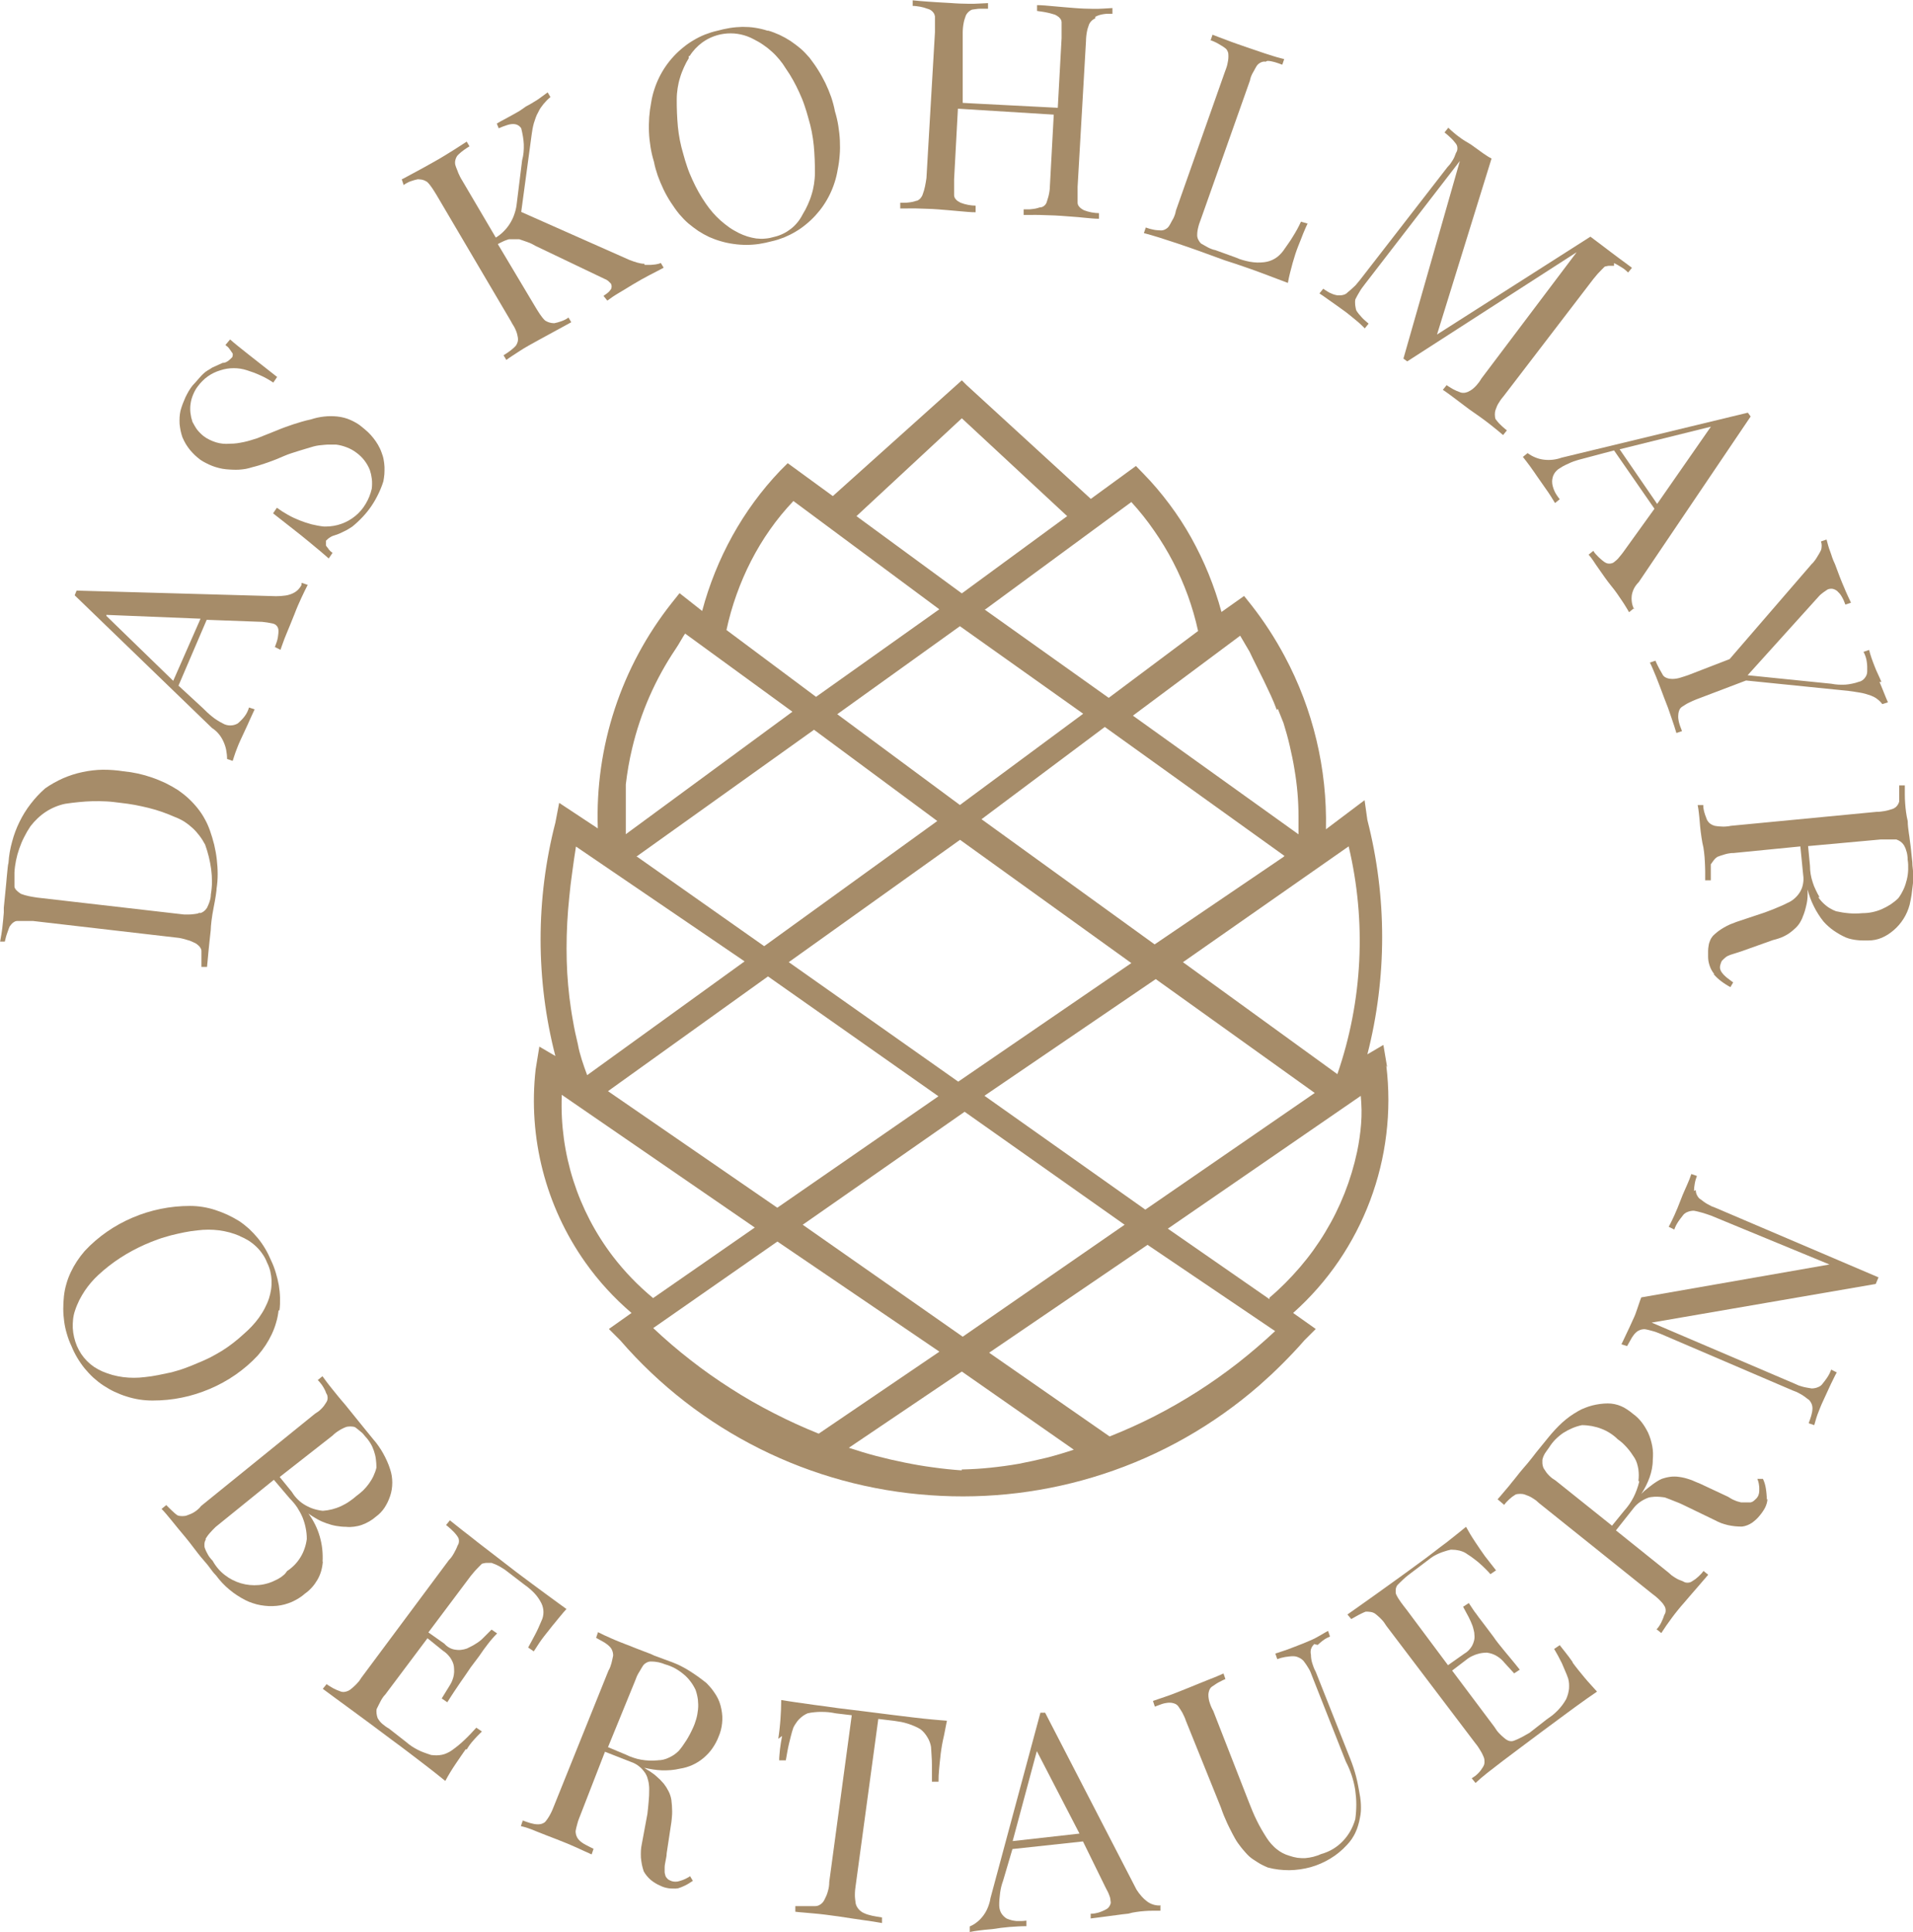 <?xml version="1.0" encoding="UTF-8"?>
<svg xmlns="http://www.w3.org/2000/svg" id="Ebene_1" data-name="Ebene 1" viewBox="0 0 170.85 172.48" width="100" height="101">
  <defs>
    <style>
      .cls-1 {
        fill: #a68c69;
      }
    </style>
  </defs>
  <g id="Ebene_1-2" data-name="Ebene 1">
    <g id="Gruppe_102" data-name="Gruppe 102">
      <path id="Pfad_143" data-name="Pfad 143" class="cls-1" d="M.34,81.7v-.67c.06-.61.11-1.15.16-1.61s.08-.86.11-1.19.06-.6.08-.8c.01-.14.04-.29.07-.43.04-.63.15-1.25.32-1.86.16-.61.38-1.2.66-1.77.28-.57.61-1.11,1-1.61.39-.51.82-.97,1.3-1.39.5-.35,1.04-.65,1.6-.9.56-.24,1.14-.43,1.73-.55.6-.13,1.2-.2,1.81-.21.62,0,1.23.04,1.84.14.87.08,1.73.27,2.56.56.41.14.81.31,1.2.49.38.19.76.4,1.12.63.33.23.65.48.94.75.29.27.56.56.8.86.24.3.46.62.64.96.19.33.34.68.47,1.04.15.42.27.84.38,1.27.1.43.18.86.23,1.3.05.44.08.87.08,1.31,0,.44-.03.88-.1,1.32,0,.06,0,.15-.02.25s-.03.23-.05.37-.05.3-.08.48-.07.37-.11.58-.08.41-.11.61-.06.38-.08.56-.04.33-.05.48-.02.27-.02.37c-.04.36-.08.7-.11,1.01s-.06.61-.09.88c-.03.27-.05.53-.07.76-.02.23-.04.44-.06.63h-.5v-1.43c0-.06-.02-.12-.04-.18-.03-.06-.07-.12-.11-.18-.05-.06-.1-.11-.16-.16-.06-.05-.12-.1-.18-.14-.13-.06-.25-.12-.38-.18s-.25-.1-.38-.13c-.13-.04-.25-.08-.38-.11-.13-.03-.25-.06-.38-.08l-13.03-1.51h-1.43c-.06,0-.12.02-.18.04-.06.03-.12.07-.18.11-.06.05-.11.1-.16.16-.05.06-.1.12-.14.18-.05.11-.09.22-.13.34s-.08.23-.12.34-.07.23-.1.34-.06.22-.08.33h-.42c.04-.21.08-.42.11-.63s.07-.43.09-.64.05-.43.07-.66.04-.45.06-.68v.25ZM17.73,81.53c.08,0,.16-.01.24-.04.07-.03.14-.07.2-.11.07-.05.13-.1.18-.16.05-.06.1-.12.14-.18.04-.08.08-.18.12-.27s.08-.19.11-.29c.03-.1.06-.2.08-.31.02-.1.03-.21.03-.31.06-.37.1-.75.1-1.13,0-.38-.02-.75-.07-1.13-.05-.37-.12-.74-.21-1.11-.09-.36-.2-.73-.33-1.09-.15-.28-.31-.54-.5-.79-.19-.25-.39-.48-.62-.69-.23-.21-.47-.4-.73-.57-.26-.16-.54-.3-.83-.41-.38-.17-.77-.32-1.16-.46-.4-.14-.8-.26-1.21-.36s-.82-.19-1.24-.27-.84-.13-1.25-.18-.84-.11-1.25-.13-.84-.03-1.25-.02-.83.04-1.24.08-.81.09-1.21.15c-.31.06-.62.16-.91.28-.29.12-.57.27-.83.44-.26.17-.51.37-.74.59-.23.22-.44.45-.63.7-.21.31-.4.64-.57.98-.17.33-.31.67-.43,1.02-.12.34-.22.7-.29,1.05-.07.35-.12.71-.14,1.08v1.25c0,.06.02.13.06.18.04.07.09.13.14.18.06.06.12.11.19.16.07.05.13.1.2.14.11.04.22.08.33.11.11.03.23.06.36.09s.24.05.37.07l.38.06,13.11,1.51h.38c.13,0,.25,0,.38-.02.13-.01.25-.03.38-.05.13-.02.25-.06.38-.1l-.19.02Z"/>
      <path id="Pfad_144" data-name="Pfad 144" class="cls-1" d="M26.98,52.03l.5.17c-.08.17-.17.35-.27.54-.09.19-.19.39-.29.61-.1.22-.2.44-.31.69-.1.24-.21.5-.31.77l-.4.99c-.13.31-.24.59-.35.85s-.2.5-.28.73-.16.43-.22.62l-.5-.25c.04-.11.08-.22.12-.33s.08-.23.11-.36c.03-.12.05-.24.06-.36.02-.12.03-.25.03-.38,0-.08-.01-.16-.03-.23-.02-.07-.05-.14-.1-.2-.04-.06-.1-.11-.16-.15-.07-.04-.14-.07-.22-.09l-.32-.06c-.11-.02-.21-.04-.32-.05s-.21-.03-.32-.04-.21-.01-.32-.01l-4.62-.17-2.52,5.88,2.19,2.02c.13.13.26.25.39.38s.28.24.42.36.3.23.46.33c.16.1.32.2.49.28.1.06.21.11.33.14.23.06.46.06.69,0,.12-.03.23-.08.33-.14.12-.1.23-.21.34-.32.1-.1.2-.22.28-.33.08-.11.16-.23.22-.36.06-.13.12-.27.16-.41l.5.17-.32.69-.31.69-.32.69-.32.69c-.11.23-.19.43-.26.61s-.13.33-.18.47-.09.27-.13.39-.08.25-.12.37l-.5-.17c0-.27-.03-.54-.08-.81-.05-.26-.14-.52-.25-.76-.11-.24-.25-.47-.42-.67-.17-.21-.37-.38-.6-.53l-12.26-11.85.17-.42,17.82.5c.28,0,.56-.02.84-.06.22-.03.44-.1.64-.19.17-.08.33-.18.47-.32.13-.13.24-.28.32-.44v-.17ZM9.5,54.97l5.97,5.8,2.44-5.55-8.41-.34v.08Z"/>
      <path id="Pfad_145" data-name="Pfad 145" class="cls-1" d="M29.08,46.99c.97,0,1.91-.33,2.66-.95.37-.3.68-.67.92-1.08.25-.41.43-.87.54-1.34.02-.15.03-.29.03-.44,0-.14,0-.29-.02-.43-.02-.14-.04-.28-.07-.42-.03-.13-.07-.26-.11-.39-.12-.31-.29-.6-.49-.86-.2-.26-.44-.49-.7-.68-.26-.2-.55-.36-.86-.48-.31-.12-.64-.21-.97-.25h-.52c-.17,0-.34,0-.5.02s-.34.03-.5.05c-.17.02-.34.06-.5.1l-.64.19c-.22.06-.44.13-.66.2s-.44.14-.66.21-.43.15-.64.24-.47.2-.71.3-.48.18-.72.27-.48.16-.72.24-.48.14-.71.2c-.19.06-.38.11-.58.15-.2.03-.4.06-.6.07-.2.01-.4.01-.6,0s-.41-.02-.59-.04c-.21-.02-.41-.06-.61-.11-.2-.05-.39-.11-.58-.18-.19-.07-.37-.16-.55-.25-.18-.09-.36-.19-.52-.3-.17-.13-.33-.26-.49-.41-.16-.15-.3-.31-.44-.47-.14-.17-.26-.35-.38-.54-.11-.19-.21-.39-.3-.6-.06-.19-.12-.38-.16-.58-.04-.2-.07-.4-.09-.6-.01-.2-.01-.4,0-.6.01-.2.04-.39.08-.58.06-.21.12-.42.2-.62.08-.2.16-.39.24-.58.09-.19.19-.37.29-.55.11-.18.22-.35.35-.51.08-.09.16-.18.24-.26s.15-.17.22-.25.15-.17.22-.25c.08-.08.15-.17.24-.25.06-.06.13-.12.2-.18.07-.05.15-.1.22-.15l.22-.13c.07-.04.14-.09.2-.13l.93-.42c.08,0,.16-.01.24-.04.08-.03.15-.07.21-.11.07-.05.14-.1.2-.16.06-.06.13-.12.19-.18.02-.04.04-.08.05-.13,0-.04.01-.08.01-.12,0-.03,0-.07-.02-.1,0-.03-.03-.06-.05-.08-.05-.06-.08-.13-.13-.19s-.09-.12-.13-.18c-.04-.06-.09-.11-.15-.16-.06-.05-.12-.1-.18-.14l.42-.5c.19.17.42.36.69.58.27.22.58.47.94.75l1.17.92,1.4,1.1-.34.5c-.19-.13-.38-.24-.57-.35s-.38-.2-.58-.29c-.19-.09-.39-.17-.59-.25-.2-.07-.41-.14-.62-.21-.19-.06-.38-.11-.58-.14-.39-.06-.8-.06-1.19,0-.2.03-.39.08-.58.14-.21.06-.41.14-.6.23-.19.09-.37.2-.54.32-.17.12-.33.25-.47.4-.15.15-.29.3-.41.47-.09.11-.16.22-.23.34-.07.13-.14.26-.19.39-.06.14-.11.28-.15.42-.04.14-.07.29-.09.44-.02.13-.03.26-.03.39,0,.14,0,.27.02.41.02.14.04.27.07.41.03.13.07.27.11.39.06.12.13.24.2.36.07.12.14.23.22.34.17.21.36.4.57.57.17.13.35.24.54.33.19.09.38.17.58.23.2.06.4.1.61.12.21.02.42.02.63,0,.21,0,.42-.01.63-.04.21-.03.42-.07.62-.11s.41-.1.61-.16.39-.12.58-.18l1.68-.67c.25-.11.5-.2.76-.3.25-.09.51-.18.77-.27.26-.08.52-.16.78-.24s.53-.14.8-.2c.19-.06.39-.12.58-.16.39-.08.79-.13,1.19-.13.19,0,.39.01.58.03.21.02.41.06.61.11.2.05.39.12.57.2.18.08.36.17.53.27.17.1.33.21.48.34.19.15.37.31.55.47.18.17.34.35.49.54.15.19.29.39.41.6.12.21.23.43.31.66.08.21.15.42.19.64.04.22.07.44.08.66.01.22,0,.44-.01.66-.02.22-.05.43-.09.64-.12.39-.28.78-.46,1.15-.18.37-.38.72-.61,1.06-.23.34-.49.66-.77.96-.29.31-.6.6-.93.87-.13.08-.25.16-.38.24s-.25.14-.38.2c-.13.06-.25.12-.38.18-.13.06-.25.1-.38.14-.08.02-.16.05-.24.08-.07.03-.15.07-.21.11-.07.04-.14.09-.2.14-.07.06-.13.12-.19.18v.42c.04.06.08.13.13.18s.09.12.13.18c.05.06.1.11.15.16.06.05.12.1.18.14l-.34.5c-.19-.17-.43-.38-.73-.63s-.65-.54-1.06-.88-.88-.72-1.41-1.13-1.12-.88-1.77-1.39l.34-.5c.31.23.64.44.98.63.33.19.68.35,1.03.49.35.14.71.26,1.08.36.37.09.74.16,1.12.2h.08Z"/>
      <path id="Pfad_146" data-name="Pfad 146" class="cls-1" d="M57.58,23.62h.38c.13,0,.25,0,.37-.02.12,0,.24-.03.36-.05.11-.02.22-.05.33-.1l.25.42c-.19.11-.39.21-.6.32l-.66.34c-.23.12-.47.25-.72.39s-.51.29-.79.46-.51.31-.72.44l-.57.34c-.18.11-.33.2-.49.31s-.32.22-.48.34l-.34-.42.18-.13c.06-.04.12-.09.18-.13.06-.05.11-.1.16-.15.05-.06.1-.12.14-.18.02-.04.04-.08.05-.13.02-.08.02-.17,0-.25-.01-.04-.03-.09-.05-.13l-.13-.13s-.09-.08-.13-.12c-.05-.04-.1-.07-.15-.1-.06-.03-.12-.06-.18-.08l-6.15-2.94c-.11-.06-.22-.12-.33-.18s-.23-.1-.36-.15-.24-.09-.37-.13l-.38-.13h-.92c-.09.02-.17.05-.25.08-.08.03-.17.06-.25.1s-.17.08-.25.12l-.25.13,3.36,5.63c.06.11.13.21.19.31s.13.21.2.31.14.2.21.29c.07.09.15.18.24.27.06.04.12.08.19.11.06.03.13.06.2.08.07.02.14.04.21.05.08.01.16.02.24.02.11-.02.22-.05.33-.08s.22-.07.34-.11c.11-.04.22-.09.32-.14.1-.05.19-.11.28-.18l.25.42-.6.33-.68.37-.77.42-.88.48c-.32.17-.61.34-.9.5s-.54.32-.79.48-.46.3-.66.43-.37.25-.52.36l-.25-.42c.11-.06.2-.13.3-.19s.18-.13.28-.2.18-.14.26-.21.17-.15.25-.24c.04-.06.08-.12.11-.19.03-.06.05-.13.07-.2.02-.07.02-.14.02-.21,0-.08-.01-.16-.03-.24-.02-.12-.05-.24-.09-.36-.04-.12-.09-.23-.14-.34-.05-.11-.11-.22-.18-.32s-.12-.21-.18-.32l-6.64-11.27c-.06-.11-.13-.21-.19-.31s-.13-.21-.2-.31-.14-.2-.21-.29c-.07-.09-.15-.18-.24-.27-.06-.04-.12-.08-.19-.11-.06-.03-.13-.06-.2-.08-.07-.02-.14-.03-.22-.04-.08-.01-.16-.02-.23-.02-.11.02-.22.05-.33.08s-.23.08-.34.11c-.11.04-.22.09-.32.15-.1.05-.19.11-.28.18l-.17-.51c.17-.08.36-.18.55-.29.2-.11.42-.22.67-.36l.79-.43.93-.52c.34-.19.64-.37.92-.54s.54-.33.76-.47.44-.28.64-.41.37-.24.54-.35l.25.42c-.11.06-.2.13-.3.19s-.18.13-.28.2-.18.14-.26.21-.17.15-.25.24c-.04.06-.08.13-.11.2-.03.07-.05.14-.07.22-.02.07-.02.15-.02.22,0,.07.01.14.03.2.04.13.08.25.13.36s.09.23.13.34c.05.11.1.22.15.32s.11.21.18.32l3.02,5.13c.25-.15.48-.33.69-.54.21-.21.39-.43.55-.68.16-.25.29-.51.39-.79.1-.28.18-.57.22-.86l.5-4.03c.06-.23.11-.47.13-.71.02-.24.03-.48.02-.72-.01-.24-.04-.48-.08-.72-.04-.24-.09-.47-.15-.71-.08-.12-.18-.22-.3-.28-.13-.07-.28-.1-.42-.1-.19,0-.38.04-.56.1-.25.08-.49.17-.73.28l-.17-.42c.21-.13.42-.25.64-.36l.66-.36c.22-.12.44-.24.66-.37s.43-.29.64-.44c.17-.08.33-.18.49-.27s.32-.19.48-.29.31-.22.48-.34.32-.24.49-.36l.25.42c-.11.09-.21.18-.31.28-.1.1-.2.21-.3.33-.09.11-.18.23-.27.36-.08.12-.15.25-.21.38-.09.15-.16.31-.22.47-.06.17-.12.34-.17.51-.05.18-.09.35-.12.52s-.06.35-.08.52l-.93,6.89,9.67,4.29c.11.04.22.08.33.12s.23.08.34.11c.11.03.23.06.34.08.11.02.22.03.33.03v.08Z"/>
      <path id="Pfad_147" data-name="Pfad 147" class="cls-1" d="M68.59,2.69c.36.1.7.24,1.04.39.34.16.66.34.97.54.31.21.61.44.9.68.29.25.55.53.8.82.27.36.54.72.77,1.1.24.38.45.77.65,1.17.19.4.36.81.51,1.23.14.42.26.85.34,1.29.13.42.23.85.3,1.29.07.44.12.88.14,1.32.02.44.02.88-.02,1.32-.03.43-.09.86-.18,1.29-.06.38-.15.75-.27,1.12-.47,1.48-1.36,2.78-2.57,3.76-.29.24-.6.46-.93.65-.33.2-.67.36-1.02.51-.36.14-.73.26-1.1.34-.37.1-.75.18-1.13.24-.75.11-1.52.11-2.27,0-.38-.05-.76-.13-1.13-.24-.36-.1-.71-.23-1.05-.38-.34-.16-.66-.34-.97-.54-.31-.21-.61-.44-.9-.68-.29-.25-.55-.53-.8-.82-.28-.34-.53-.7-.77-1.07-.24-.37-.46-.76-.65-1.16-.19-.4-.36-.81-.51-1.22-.14-.41-.26-.83-.34-1.25-.13-.42-.23-.85-.3-1.29-.07-.44-.12-.88-.14-1.33-.04-.9.03-1.8.2-2.68.06-.38.15-.75.27-1.12.47-1.48,1.36-2.78,2.57-3.76.29-.24.6-.46.93-.65.33-.2.67-.37,1.02-.51.36-.14.73-.26,1.1-.34.37-.1.75-.19,1.13-.25.38-.06.75-.09,1.13-.1.38,0,.76.02,1.13.08.39.06.77.15,1.13.27ZM61.53,5.13c-.17.27-.32.56-.45.85-.13.29-.25.59-.34.9-.1.31-.17.63-.22.95-.05.33-.08.66-.08.99,0,.4,0,.8.02,1.21s.04.82.08,1.23.1.82.18,1.23c.08.41.18.81.3,1.21.11.4.22.79.36,1.18.13.39.29.77.46,1.14.17.37.35.74.55,1.09s.41.7.65,1.04c.19.27.39.54.61.79.22.25.45.49.7.71.25.22.51.43.78.62.27.19.56.35.85.5.25.12.51.23.77.31.26.08.52.14.79.18.27.03.54.04.81.01.28-.02.55-.08.82-.16.27-.06.53-.16.78-.28.25-.12.48-.27.7-.44.44-.35.79-.79,1.04-1.29.17-.27.32-.56.45-.85.13-.29.25-.59.34-.9.1-.31.17-.63.22-.95.05-.33.08-.66.08-.99,0-.4,0-.8-.02-1.21s-.04-.82-.08-1.23-.1-.82-.18-1.23c-.08-.41-.18-.81-.3-1.21-.11-.4-.22-.79-.36-1.18-.13-.39-.29-.77-.46-1.14-.17-.37-.35-.74-.55-1.09-.2-.36-.41-.7-.65-1.04-.17-.28-.36-.55-.57-.8-.21-.25-.43-.49-.68-.71-.24-.22-.49-.42-.76-.6-.27-.19-.55-.35-.85-.5-1.47-.8-3.27-.69-4.62.3-.44.33-.82.73-1.11,1.2h-.08v.17Z"/>
      <path id="Pfad_148" data-name="Pfad 148" class="cls-1" d="M97.83,1.6c-.06.02-.12.05-.18.09-.12.08-.23.19-.31.31-.04.06-.07.12-.09.18-.04.11-.08.22-.11.33-.03.11-.06.23-.08.36s-.04.24-.05.37-.02.25-.02.38l-.75,13.03v1.43c0,.06.02.12.04.18.03.07.07.13.12.18.05.06.11.12.18.16.07.05.15.1.23.14.11.04.22.08.33.11.11.03.23.06.34.08s.23.04.34.05.22.02.33.02v.5c-.19,0-.4-.01-.63-.03s-.49-.04-.77-.07-.58-.06-.91-.08-.68-.05-1.06-.08-.72-.04-1.05-.05-.61-.02-.9-.03-.53,0-.76,0h-.65v-.5h.36c.12,0,.23,0,.35-.02.12-.01.23-.03.35-.05.12-.02.24-.06.36-.1.08,0,.16-.02.23-.04.07-.03.14-.07.2-.12.06-.05.11-.11.15-.18.04-.07.07-.15.09-.23.04-.13.08-.25.11-.36s.06-.23.08-.35.04-.23.05-.35.02-.24.02-.36l.34-6.3-8.56-.53-.34,6.31v1.43c0,.06.02.12.04.18.03.07.07.13.12.18.05.06.11.12.18.16.08.05.16.1.24.14.11.04.22.08.33.11.11.03.23.06.34.08s.23.04.34.05.22.02.33.02v.59c-.21,0-.44-.01-.69-.03s-.52-.04-.8-.07l-.9-.08c-.31-.03-.64-.05-.98-.08s-.67-.04-.99-.05-.63-.02-.92-.03-.56,0-.8,0h-.65v-.51h.36c.12,0,.23,0,.35-.02.12-.01.23-.03.35-.05.12-.02.24-.06.36-.1.06,0,.13-.02.18-.06.07-.04.13-.09.18-.14.05-.06.1-.12.14-.19.04-.06.07-.13.09-.2.04-.11.08-.22.11-.33.03-.11.06-.23.09-.36s.05-.24.07-.37.04-.25.06-.38l.76-13.03v-1.42c-.02-.08-.04-.16-.08-.24-.08-.14-.2-.26-.34-.34-.07-.04-.15-.07-.23-.09-.11-.04-.22-.08-.33-.11-.11-.03-.23-.06-.34-.08s-.23-.03-.34-.05-.22-.02-.33-.02v-.5c.19.02.4.04.63.06.23.02.49.04.77.06l.92.06,1.06.06c.27.02.55.04.83.05s.56.02.85.02.57,0,.85-.02.55-.03.82-.04v.5h-.36c-.12,0-.23,0-.35,0s-.23.01-.35.03-.24.03-.36.05c-.06.02-.12.05-.18.09-.12.08-.23.19-.31.31-.04.06-.07.12-.09.18-.04.11-.08.22-.11.33-.03.11-.06.23-.08.36s-.04.24-.05.37-.02.25-.02.38v6.31l1.29.07,2.92.15,2.94.15,1.34.07.34-6.22v-1.43c0-.06-.02-.12-.04-.18-.03-.07-.07-.13-.12-.18-.05-.06-.11-.12-.18-.16-.08-.06-.17-.11-.26-.15-.13-.04-.25-.07-.38-.11s-.26-.06-.39-.09-.27-.05-.4-.07l-.42-.06V.42c.21,0,.44.01.69.03.25.02.52.04.8.07l.9.08c.31.03.64.05.98.08.27.02.55.04.83.05s.56.02.85.02.57,0,.85-.02.56-.03.83-.05v.51h-.38c-.13,0-.25.01-.38.03-.13.02-.25.04-.38.08-.13.04-.26.09-.39.16v.16Z"/>
      <path id="Pfad_149" data-name="Pfad 149" class="cls-1" d="M112.97,5.46c-.08,0-.16,0-.24.03-.07.02-.14.05-.2.09-.07.04-.13.08-.18.13-.05.05-.1.11-.14.18-.06.11-.13.21-.18.32s-.12.21-.18.32c-.05.1-.1.21-.14.32-.03.1-.06.2-.08.31l-4.37,12.35c-.04.11-.08.22-.12.33s-.08.23-.11.36c-.03.12-.06.24-.08.37-.02.12-.03.25-.03.38,0,.08,0,.16.03.24.02.07.04.14.08.2.03.06.07.12.11.18.04.05.08.1.12.14l.32.18c.11.06.21.12.32.18.1.05.21.1.32.14.1.04.21.07.32.09l1.85.67c.19.09.39.16.6.22.21.06.42.11.63.15.22.04.43.06.65.07.21,0,.43,0,.64-.03.17-.02.33-.06.49-.11.32-.11.61-.28.85-.51.13-.12.24-.25.35-.39.15-.21.29-.42.44-.63s.29-.42.42-.64.27-.43.39-.66.24-.45.34-.68l.59.17c-.06.13-.13.26-.19.41s-.13.3-.2.47-.14.35-.21.54l-.24.6c-.08.21-.17.44-.25.69s-.16.51-.24.79-.15.57-.23.87-.14.61-.2.93l-.98-.37c-.37-.14-.8-.3-1.27-.48s-.99-.36-1.56-.56-1.17-.4-1.83-.61c-.8-.29-1.55-.57-2.25-.82-.7-.25-1.36-.48-1.96-.68-.6-.2-1.16-.38-1.66-.54-.5-.15-.95-.29-1.35-.39l.17-.5c.11.04.22.08.33.11.11.03.22.05.34.08.12.03.23.04.34.05s.22.02.33.02c.08,0,.16,0,.24-.03.07-.02.14-.05.2-.09.07-.04.13-.08.18-.13.05-.05.1-.11.14-.18.06-.11.13-.21.18-.32s.12-.21.18-.32c.05-.11.1-.22.14-.34.04-.12.07-.24.09-.36l4.36-12.35c.04-.11.08-.22.12-.33s.08-.23.11-.36c.03-.12.05-.24.07-.36.02-.12.03-.25.03-.38,0-.08,0-.16-.01-.24-.01-.07-.03-.14-.06-.2-.03-.06-.06-.13-.1-.18-.05-.05-.1-.1-.16-.14-.08-.06-.18-.13-.27-.18s-.19-.12-.3-.18-.21-.12-.33-.17-.23-.11-.36-.14l.17-.5.57.22.72.27c.26.1.55.21.87.32.32.11.67.23,1.04.36l1.03.35c.31.11.59.2.85.28.26.08.49.16.71.22s.42.11.61.16l-.17.5c-.11-.04-.22-.08-.33-.12s-.23-.08-.34-.11c-.11-.03-.23-.06-.34-.08-.11-.02-.22-.03-.33-.03l-.17.08Z"/>
      <path id="Pfad_150" data-name="Pfad 150" class="cls-1" d="M144.15,23.7h-.2c-.07,0-.15,0-.22,0s-.15.01-.22.03c-.07.01-.14.03-.2.05l-.25.25c-.08.09-.17.18-.25.26s-.17.18-.25.28-.17.2-.25.3l-7.98,10.42c-.08.11-.16.2-.24.3s-.14.2-.2.3c-.07.1-.13.2-.18.31-.05.12-.1.24-.14.36-.02.07-.04.13-.05.2-.02.14-.02.29,0,.44,0,.07.03.14.05.2.06.08.13.17.2.25.07.08.15.17.24.25.08.08.17.17.27.25.09.08.19.17.3.25l-.34.42c-.15-.13-.32-.27-.5-.42s-.39-.32-.61-.49-.46-.36-.71-.54-.51-.37-.79-.56-.54-.38-.8-.58-.51-.38-.74-.56-.46-.35-.67-.5-.39-.28-.56-.39l.34-.42c.08.06.18.13.27.18s.19.12.3.18.22.11.33.16.24.1.36.14c.07.02.13.03.2.03.07,0,.15,0,.22-.02.07-.02.15-.04.22-.07.07-.03.14-.07.21-.11.11-.06.21-.14.3-.22.09-.08.18-.17.27-.27.08-.1.16-.19.24-.3.07-.1.14-.21.2-.31l8.49-11.26-15.13,9.75-.34-.25,5.04-17.65-8.49,11.01c-.08.11-.16.21-.24.32s-.15.21-.21.32-.13.22-.2.34-.13.24-.19.36c-.02.08-.03.17-.03.25,0,.08,0,.17.01.25.01.08.03.17.04.25s.04.17.06.25c.07.11.14.21.22.31.08.1.18.21.27.31s.19.2.3.29.21.18.31.27l-.34.42c-.11-.11-.23-.22-.36-.35s-.29-.26-.46-.4-.36-.29-.55-.45-.41-.32-.65-.49l-.64-.46-.54-.38-.45-.32-.4-.27.34-.42c.08.06.18.13.27.18.1.07.2.12.3.18.11.05.22.1.33.14.12.04.24.07.36.09h.25c.08,0,.16-.01.24-.03.08-.02.16-.04.23-.08.08-.04.15-.1.2-.16.11-.08.2-.17.3-.25s.18-.18.28-.26.18-.18.26-.28.17-.2.25-.3l7.82-10.09c.08-.08.16-.17.24-.27.07-.1.14-.2.2-.3.07-.11.13-.22.18-.33.05-.12.1-.24.14-.36.04-.06.07-.13.1-.2.04-.14.04-.29,0-.44-.02-.07-.06-.13-.1-.19-.07-.09-.14-.17-.21-.26-.07-.08-.15-.17-.24-.25-.08-.08-.18-.17-.27-.25s-.2-.17-.3-.25l.34-.42c.15.15.3.29.46.42.16.14.32.27.49.39.17.13.34.25.52.36.18.11.36.22.55.33l.61.44c.18.13.33.24.47.34s.27.18.39.26.25.15.37.21l-4.87,15.72,13.7-8.74,1.01.76c.27.21.54.41.79.6l.72.54.64.47.55.41-.34.42c-.08-.08-.17-.16-.27-.24-.1-.08-.19-.15-.3-.21s-.22-.13-.33-.2-.24-.13-.36-.19v.17Z"/>
      <path id="Pfad_151" data-name="Pfad 151" class="cls-1" d="M145.91,54.3l-.42.34c-.08-.15-.18-.31-.29-.49s-.22-.36-.36-.56-.28-.41-.43-.63-.33-.44-.52-.68-.38-.48-.56-.74-.36-.52-.54-.77-.34-.49-.49-.72-.3-.41-.42-.55l.42-.34c.06.11.14.21.22.3.08.09.17.18.26.27.09.08.18.16.27.24s.18.14.26.2c.06.04.13.07.2.1.14.04.29.04.44,0,.07-.02.14-.05.2-.1.08-.06.16-.13.24-.2.08-.07.15-.15.21-.23s.13-.16.2-.24.13-.17.19-.25l2.77-3.85-3.61-5.21-2.86.76c-.17.04-.34.09-.5.14s-.34.11-.5.18-.34.15-.5.23-.34.18-.5.29c-.1.06-.2.13-.28.22-.08.08-.15.17-.21.27-.06.1-.1.21-.13.32-.03.12-.05.24-.05.36,0,.15.02.3.06.44.04.15.09.29.15.42.06.13.13.27.22.39.08.12.16.23.25.34l-.42.34c-.13-.21-.26-.42-.39-.63-.14-.21-.27-.42-.42-.62-.14-.21-.29-.42-.44-.63l-.44-.63c-.08-.13-.18-.26-.27-.39s-.19-.27-.29-.41-.2-.27-.31-.41-.21-.27-.31-.4l.42-.34c.22.16.46.3.72.4.24.1.5.16.76.19.26.03.52.03.78,0,.26-.03.52-.09.77-.18l16.64-4.02.25.34-9.99,14.79c-.16.16-.3.34-.41.54-.1.19-.17.4-.21.61-.03.21-.03.43,0,.64.03.22.1.44.21.64v-.08ZM152.8,38.07l-8.15,2.02,3.35,4.88,4.8-6.9Z"/>
      <path id="Pfad_152" data-name="Pfad 152" class="cls-1" d="M167.85,60.85c.06.15.13.3.19.45l.19.47.19.47c.06.15.13.31.19.45l-.5.16c-.13-.17-.27-.32-.44-.44-.08-.07-.17-.13-.27-.18-.1-.05-.2-.1-.3-.14-.17-.06-.34-.11-.5-.16s-.34-.08-.5-.11-.34-.06-.5-.08l-.5-.07-9.16-.93-4.45,1.69c-.11.04-.22.09-.33.14s-.22.11-.34.16-.22.12-.32.18-.2.13-.28.18c-.06.04-.12.09-.16.15-.04.06-.08.13-.1.2-.03.08-.04.15-.06.23-.01.08-.02.17-.02.25,0,.12,0,.24.03.36.02.11.04.23.08.34.03.11.07.22.11.32s.08.21.12.32l-.5.17c-.06-.21-.13-.43-.21-.67s-.16-.48-.25-.74-.18-.54-.29-.84-.23-.6-.36-.93-.24-.66-.36-.96-.22-.58-.33-.85-.21-.5-.3-.72-.18-.41-.27-.58l.5-.17c.04.11.09.21.14.32s.11.21.16.32.12.21.18.32l.18.32c.04.06.09.12.15.16.07.05.14.08.21.11.08.03.15.04.23.06.08.01.17.02.25.02.12,0,.24-.01.36-.03.12-.02.23-.04.35-.08.11-.03.23-.07.35-.11l.36-.12,3.7-1.43,7.33-8.49c.09-.08.17-.17.24-.27.08-.1.15-.19.21-.3s.13-.22.2-.33.13-.24.19-.36c.02-.06.03-.13.04-.19.02-.13.02-.25,0-.38-.01-.06-.03-.13-.05-.19l.5-.17c.04.17.09.34.14.52s.11.36.18.54.13.38.19.56.15.38.24.57c.15.4.29.77.42,1.12.14.35.26.66.39.95.12.29.23.55.34.78s.2.43.28.6l-.5.17c-.09-.26-.2-.51-.34-.74-.1-.18-.24-.33-.39-.47-.12-.1-.27-.17-.42-.2-.15-.02-.3,0-.44.06l-.19.13c-.06.04-.13.09-.19.13s-.13.1-.19.15-.13.11-.19.18l-6.38,7.07,7.48.76c.21.04.42.07.63.08.21.01.41.01.62,0,.2-.02.41-.04.61-.09.2-.04.39-.09.58-.16.11-.02.21-.06.3-.12.18-.12.32-.29.4-.49.04-.1.06-.2.06-.31v-.44c0-.15-.02-.29-.04-.44-.02-.15-.05-.3-.1-.44-.05-.15-.11-.3-.19-.44l.5-.17c.06.25.14.5.22.74s.18.48.27.72.19.47.3.7.21.46.31.7h-.18Z"/>
      <path id="Pfad_153" data-name="Pfad 153" class="cls-1" d="M153.06,86.91c-.08-.11-.16-.22-.22-.34-.06-.12-.12-.25-.16-.38-.04-.13-.08-.26-.1-.4-.02-.13-.03-.26-.03-.39v-.5c0-.16.02-.33.05-.49.02-.16.07-.31.13-.45.06-.15.15-.29.25-.41.15-.15.3-.28.47-.41.17-.12.34-.24.52-.34.18-.1.36-.2.55-.28.19-.08.37-.15.57-.22l2.52-.84.5-.19c.17-.06.34-.13.5-.2s.34-.14.5-.21.34-.15.5-.24c.25-.1.47-.24.67-.42.19-.17.36-.37.49-.59.13-.22.22-.47.26-.72.05-.26.05-.53.01-.8l-.25-2.53-5.97.59c-.13,0-.25,0-.38.03-.12.02-.25.04-.37.08-.12.03-.24.07-.36.11s-.22.08-.33.12c-.06.04-.12.09-.18.14-.05.05-.1.11-.15.17-.05.06-.09.12-.13.18s-.09.13-.13.18v1.43h-.5v-.83c0-.28-.02-.56-.03-.84s-.04-.57-.07-.85c-.03-.28-.08-.56-.15-.83-.06-.34-.11-.67-.15-.99s-.07-.63-.09-.91-.05-.56-.08-.81c-.02-.22-.06-.44-.1-.66h.5c0,.12,0,.24.03.36.02.11.04.23.08.34.03.11.07.22.11.32s.08.21.12.32c.04.06.08.12.13.18.04.05.09.1.15.14.06.04.12.08.18.11.07.03.15.06.22.08.13.02.25.04.38.05s.25.02.37.02.24,0,.36-.02c.11,0,.22-.03.33-.05l13.03-1.25c.13,0,.25,0,.36-.02s.23-.03.35-.05.23-.05.35-.08.24-.07.36-.11c.06-.02.12-.05.18-.09.07-.04.13-.09.18-.15.06-.06.1-.13.14-.2.04-.07.07-.15.09-.23v-1.43h.5v.81c0,.27.01.53.03.79s.04.53.08.79.08.54.15.81c0,.17.01.34.03.52s.04.36.07.55.06.38.08.58.05.41.08.61.04.4.06.57.04.32.05.46.03.26.04.36.01.2.01.29c.04.29.06.59.07.88,0,.29,0,.59-.04.88-.03.29-.07.59-.11.88s-.11.59-.17.88c-.06.23-.14.45-.23.66-.09.21-.2.41-.32.6-.12.19-.25.37-.4.54-.15.17-.3.33-.47.47-.16.14-.34.27-.52.39-.18.11-.36.21-.55.29-.19.08-.38.14-.58.18-.2.04-.41.06-.61.06h-.5c-.17,0-.34-.01-.5-.03-.17-.02-.34-.04-.5-.08-.17-.04-.34-.08-.5-.15-.19-.08-.38-.18-.56-.28s-.36-.22-.54-.34c-.17-.12-.34-.25-.49-.39-.15-.13-.29-.27-.42-.42-.17-.21-.33-.43-.47-.66-.15-.23-.28-.46-.4-.71-.12-.24-.23-.49-.32-.74-.09-.25-.17-.5-.23-.75v.42c0,.17-.01.34-.03.5-.02.17-.05.34-.09.5s-.08.34-.13.5-.11.34-.18.5c-.04.12-.09.24-.16.36-.06.12-.13.23-.2.33-.08.11-.17.21-.26.3-.09.09-.19.18-.3.27-.12.1-.26.2-.39.29-.14.09-.28.16-.42.23-.15.07-.3.13-.46.18-.16.05-.32.1-.49.14l-2.61.93c-.11.04-.21.08-.32.11l-.31.1-.32.1c-.11.03-.21.07-.32.11-.06.02-.12.05-.18.08-.06.03-.11.07-.16.11-.05.04-.11.09-.16.14s-.11.11-.18.18c-.02.04-.04.09-.06.14s-.04.1-.05.15c-.02.05-.03.1-.04.15,0,.05-.01.09-.01.14,0,.06.01.12.03.18.02.06.04.12.08.18.03.06.07.11.11.16.04.05.08.1.12.14.06.06.13.12.19.18s.13.11.2.16l.21.16.24.18-.25.42c-.15-.08-.29-.17-.42-.25s-.27-.18-.39-.27c-.12-.09-.24-.19-.36-.3-.12-.11-.23-.23-.33-.35l.09-.08ZM162.39,80.1c.1.14.21.28.33.41.12.12.24.24.37.34.13.11.27.2.42.28.15.09.31.16.47.22.19.04.38.08.57.11s.38.05.58.07.39.02.59.02.41-.01.62-.03c.29,0,.59-.03.88-.09.29-.06.57-.15.85-.27.27-.12.53-.26.78-.42.25-.17.48-.35.69-.56.19-.25.34-.52.47-.8.13-.28.22-.57.29-.86.07-.29.11-.59.12-.9.01-.3,0-.6-.05-.9,0-.11,0-.21-.02-.32-.01-.11-.03-.21-.06-.32-.03-.11-.06-.21-.1-.32-.04-.11-.1-.21-.15-.31-.04-.06-.09-.12-.14-.18-.05-.05-.11-.1-.16-.14-.11-.08-.24-.14-.37-.19h-1.42l-6.47.59.17,1.77c0,.25.02.5.06.74.04.24.1.48.18.72.07.23.16.46.27.68.1.22.22.44.34.65h-.1Z"/>
      <path id="Pfad_154" data-name="Pfad 154" class="cls-1" d="M24.88,116.99c-.04.37-.11.74-.22,1.1-.1.36-.23.7-.39,1.04-.16.34-.34.66-.55.98-.21.32-.44.62-.69.91-.6.65-1.28,1.23-2,1.73-.72.5-1.49.92-2.29,1.26-.81.34-1.64.61-2.5.78-.86.18-1.74.26-2.62.26-.4,0-.79-.03-1.18-.09-.38-.06-.76-.15-1.13-.27-.37-.11-.73-.26-1.08-.42-.34-.16-.67-.35-.99-.56-.32-.21-.62-.45-.9-.7-.28-.26-.54-.54-.79-.84-.48-.6-.88-1.27-1.17-1.99-.17-.35-.3-.71-.41-1.09-.11-.36-.19-.73-.24-1.11-.05-.37-.08-.75-.08-1.12,0-.38.02-.76.06-1.13.04-.37.11-.74.22-1.1.1-.36.23-.7.39-1.04.16-.34.34-.66.55-.98.21-.32.44-.62.69-.91.6-.65,1.28-1.23,2-1.73.72-.5,1.49-.92,2.29-1.26,1.62-.69,3.36-1.04,5.12-1.04.38,0,.76.03,1.13.09.38.06.75.15,1.12.27.37.12.73.26,1.08.42.36.17.7.35,1.04.56.32.21.62.45.9.7.28.26.54.54.79.84.49.6.88,1.27,1.18,1.99.17.35.31.72.42,1.09.11.36.2.73.27,1.11.06.37.1.75.11,1.13.01.38,0,.76-.05,1.13h-.08ZM21.43,110.36c-.3-.13-.6-.23-.91-.32-.31-.08-.63-.15-.95-.19-.32-.04-.64-.06-.96-.06-.32,0-.64.02-.96.06-.4.04-.8.1-1.2.18-.4.08-.79.17-1.19.27-.39.11-.79.22-1.17.36s-.77.29-1.15.46c-.38.17-.75.35-1.12.55s-.73.41-1.08.64c-.35.23-.68.46-1.01.72s-.63.51-.93.79c-.23.21-.45.44-.65.67-.21.24-.4.5-.58.76-.18.27-.34.55-.49.84-.14.29-.27.59-.37.9-.09.25-.15.52-.18.78-.03.27-.04.54-.03.81.03.55.16,1.09.37,1.6.11.25.24.49.39.72.31.46.7.85,1.16,1.16.23.15.47.28.72.39.3.13.6.23.91.32.31.08.63.15.95.19.32.04.64.06.96.06.32,0,.64-.02.96-.06.4-.04.8-.1,1.2-.18.4-.08.8-.16,1.2-.25.39-.11.79-.22,1.17-.36s.77-.29,1.15-.46c.38-.15.75-.32,1.12-.5.36-.19.72-.39,1.08-.61.35-.22.69-.46,1.01-.71.32-.25.63-.51.93-.79.25-.21.48-.44.71-.68.23-.24.44-.5.63-.76.19-.27.37-.55.52-.84.15-.29.29-.6.39-.91.08-.26.14-.52.18-.78.04-.27.05-.54.04-.81-.01-.27-.05-.55-.11-.81-.07-.27-.16-.53-.29-.78-.1-.27-.24-.53-.41-.77-.16-.24-.35-.46-.56-.66-.21-.2-.44-.38-.69-.54-.25-.15-.5-.28-.77-.39Z"/>
      <path id="Pfad_155" data-name="Pfad 155" class="cls-1" d="M28.83,139.44c-.02.29-.07.57-.15.85-.08.27-.19.53-.33.77-.14.24-.3.47-.49.68-.19.21-.4.4-.63.56-.17.15-.35.29-.55.41-.2.12-.4.23-.62.33-.22.09-.44.17-.67.23-.23.06-.46.1-.69.12-.23.02-.47.03-.7.02-.24-.01-.48-.04-.72-.08-.24-.04-.47-.1-.7-.18-.23-.07-.45-.16-.66-.27-.51-.26-.99-.57-1.43-.94-.22-.18-.43-.38-.63-.59-.2-.21-.38-.43-.55-.66-.06-.06-.13-.14-.21-.23s-.16-.2-.25-.32-.19-.26-.31-.41-.25-.3-.4-.47-.29-.34-.43-.52-.27-.36-.4-.52-.26-.34-.39-.51-.25-.32-.38-.47c-.23-.27-.45-.54-.65-.78l-.56-.69c-.18-.22-.34-.41-.49-.59s-.29-.33-.41-.45l.42-.34.25.25c.08.08.17.16.25.24s.17.15.25.23.17.13.26.2c.07.02.13.04.2.05.14.02.29.02.44,0,.07,0,.14-.03.2-.05.12-.04.24-.09.36-.14.11-.05.23-.11.33-.18.11-.07.21-.15.3-.23.1-.09.19-.18.27-.29l10.17-8.24c.1-.06.2-.13.3-.2.19-.15.36-.32.5-.5.07-.1.14-.2.2-.3.04-.06.08-.13.1-.2.04-.14.04-.29,0-.44-.02-.07-.06-.14-.1-.2-.03-.11-.08-.21-.13-.31s-.11-.21-.17-.3c-.06-.1-.13-.2-.21-.29-.07-.09-.15-.18-.24-.27l.42-.34c.11.15.22.31.36.49.13.18.29.37.46.59.17.21.35.44.55.68.2.24.41.5.65.77l1.43,1.77,1.09,1.34c.17.19.33.39.47.6.15.21.29.43.41.65.13.23.24.46.35.7s.2.49.28.74c.06.19.11.38.14.58.06.39.06.8,0,1.19-.03.2-.08.39-.14.58-.06.19-.14.37-.22.55-.08.17-.18.34-.28.5-.1.16-.22.3-.35.44-.12.13-.26.25-.41.36-.37.33-.81.58-1.28.75-.23.08-.46.13-.7.16-.23.03-.47.04-.7.01-.3,0-.59-.03-.88-.08-.29-.05-.58-.13-.86-.23-.29-.1-.56-.22-.83-.37-.27-.15-.54-.32-.79-.5h0c.45.62.8,1.31,1.01,2.05.1.36.18.73.22,1.11.04.38.05.75.03,1.13h0ZM18.4,137.43c-.04.06-.07.13-.1.2-.02.07-.04.14-.04.22,0,.07,0,.15,0,.22,0,.07.02.14.05.2.04.11.08.2.13.3s.09.18.15.28c.05.09.11.18.18.26.07.09.14.17.22.25.27.49.63.92,1.08,1.27.87.68,1.95,1,3.05.9.56-.05,1.1-.22,1.59-.48.09-.04.17-.09.25-.14.09-.05.18-.11.26-.18.08-.06.16-.13.23-.2.07-.08.13-.16.19-.25.25-.16.47-.35.68-.56.2-.21.37-.43.52-.68.15-.24.27-.5.36-.77.1-.28.16-.56.2-.85,0-.33-.03-.66-.1-.99-.06-.32-.16-.64-.28-.94-.13-.31-.29-.6-.47-.88-.19-.29-.42-.56-.66-.8l-1.43-1.68-5.2,4.21-.25.25c-.08.09-.16.18-.24.26s-.15.18-.23.28c-.07.1-.14.2-.2.3h.08ZM28.83,134.9c.57-.04,1.12-.18,1.64-.42.25-.12.49-.25.72-.41.23-.15.45-.33.66-.51.21-.15.41-.32.6-.5.19-.19.36-.39.51-.6.15-.21.29-.44.4-.68.11-.24.2-.48.26-.74,0-.25-.02-.5-.05-.75-.03-.25-.09-.49-.17-.73-.08-.24-.18-.47-.31-.68-.13-.22-.29-.43-.46-.61-.06-.08-.13-.16-.2-.24-.07-.08-.15-.15-.23-.21s-.16-.13-.24-.2l-.25-.19c-.06-.02-.13-.04-.2-.05-.14-.02-.29-.02-.44,0-.07,0-.14.03-.2.05-.11.04-.21.09-.31.14s-.21.11-.31.18c-.1.06-.2.13-.29.2-.09.07-.18.15-.27.24l-4.71,3.69,1.09,1.34c.15.25.33.48.54.68.2.2.43.37.68.51.25.14.51.26.79.34.28.08.57.14.86.16h-.09Z"/>
      <path id="Pfad_156" data-name="Pfad 156" class="cls-1" d="M41.61,156.17l-.45.65c-.15.22-.31.45-.47.69s-.32.48-.47.73-.31.52-.45.79c-.23-.19-.5-.41-.82-.66-.32-.25-.67-.53-1.08-.84-.4-.31-.84-.65-1.32-1.01-.48-.37-1.01-.76-1.58-1.18-.67-.5-1.31-.98-1.9-1.42-.6-.44-1.15-.85-1.67-1.23l-1.42-1.04c-.43-.32-.81-.6-1.15-.85l.34-.42c.08.06.18.13.27.18s.19.12.3.18c.11.06.22.11.33.16s.24.1.36.14c.06.02.13.04.2.04.07,0,.15,0,.22-.02.08-.02.15-.04.22-.07.07-.03.14-.07.2-.11.11-.08.2-.17.3-.25s.18-.18.27-.26c.08-.09.16-.18.24-.27.07-.1.14-.2.2-.3l7.82-10.51c.09-.09.17-.18.24-.28.07-.1.14-.21.2-.32.06-.11.12-.22.18-.34s.1-.22.14-.33c.04-.06.07-.13.1-.2.04-.14.04-.29,0-.44-.03-.07-.06-.14-.11-.2-.06-.09-.12-.17-.2-.26-.07-.08-.15-.17-.24-.25-.08-.08-.17-.17-.27-.25-.09-.08-.19-.17-.3-.25l.34-.42c.34.27.71.57,1.13.9.42.32.88.68,1.38,1.08l1.61,1.24c.58.44,1.19.92,1.84,1.42.5.38.98.73,1.42,1.06l1.22.9,1.01.74.8.58c-.17.19-.34.38-.5.58s-.34.4-.5.61c-.17.2-.34.41-.5.62l-.5.63c-.08.11-.16.21-.24.32s-.15.21-.22.32l-.22.34c-.08.12-.15.24-.24.36l-.5-.34c.11-.19.21-.38.31-.57.1-.19.21-.38.31-.58.1-.19.2-.39.29-.59.09-.2.18-.41.27-.62.25-.5.25-1.09,0-1.6-.08-.16-.18-.32-.28-.47-.1-.15-.22-.29-.34-.42-.12-.13-.25-.25-.39-.37-.13-.12-.28-.23-.42-.33l-1.76-1.35c-.08-.06-.18-.13-.27-.18s-.19-.12-.3-.18-.22-.11-.33-.16-.24-.1-.36-.14h-.22c-.07,0-.15,0-.22,0s-.15.01-.22.03c-.07.01-.14.03-.2.05l-.25.25c-.08.09-.17.18-.25.26s-.17.18-.25.28-.17.2-.25.3l-3.78,5.04,1.43,1.01c.12.14.27.26.43.35.16.09.33.15.51.18.18.03.36.04.54.02.18-.02.36-.06.53-.12.13-.06.25-.13.38-.19s.25-.13.37-.21c.12-.07.24-.15.36-.24.12-.09.23-.18.33-.29l.76-.76.5.34c-.15.15-.29.3-.43.46-.14.16-.27.32-.4.49-.13.17-.26.34-.39.52-.13.18-.25.36-.38.55l-.76,1.01c-.13.19-.27.39-.42.62l-.5.72c-.18.26-.37.54-.56.83s-.4.61-.61.95l-.5-.34.67-1.09c.08-.13.16-.26.22-.39.06-.14.11-.28.15-.42.04-.15.06-.3.07-.46,0-.16,0-.33-.02-.49-.02-.15-.06-.29-.12-.42-.06-.14-.14-.27-.22-.39-.09-.12-.19-.23-.3-.34-.11-.1-.23-.2-.36-.28l-1.36-1.1-3.78,5.04c-.08.08-.16.17-.22.27-.07.1-.13.2-.18.3-.06.11-.11.22-.17.33s-.11.24-.18.36c-.02.07-.03.13-.03.2,0,.07,0,.15.01.22.01.07.03.15.04.22.02.07.04.14.06.2.06.1.13.2.2.29.07.09.15.16.24.24.09.07.17.14.27.21.1.07.19.13.3.19l1.51,1.18c.16.14.34.28.52.4.18.12.36.22.55.32.19.1.38.18.58.25s.41.15.61.21c.16.02.33.03.49.03.16,0,.31-.02.47-.05.15-.03.31-.08.45-.15.16-.07.3-.15.44-.25.21-.15.41-.3.6-.46s.38-.32.55-.49.36-.34.52-.52.34-.36.51-.55l.5.34c-.13.13-.25.25-.38.38s-.24.26-.36.39-.23.27-.33.4c-.1.14-.2.28-.28.43h-.09Z"/>
      <path id="Pfad_157" data-name="Pfad 157" class="cls-1" d="M60.52,168.61c-.14.02-.28.03-.43.03-.14,0-.27-.01-.4-.03-.13-.02-.26-.05-.39-.09-.13-.04-.26-.1-.38-.16-.15-.06-.29-.14-.42-.22-.14-.08-.26-.18-.39-.28-.25-.22-.46-.47-.62-.76-.06-.19-.12-.39-.16-.59-.04-.21-.07-.42-.09-.63-.01-.21-.01-.42,0-.63.01-.2.04-.4.08-.59l.5-2.69c.02-.19.04-.37.06-.55s.04-.36.05-.54.03-.36.04-.54.01-.36.01-.55c0-.13,0-.25-.02-.38-.01-.12-.03-.25-.06-.37-.03-.12-.06-.24-.1-.36-.04-.11-.1-.22-.16-.33-.08-.12-.17-.24-.27-.35-.09-.1-.19-.2-.3-.28-.1-.08-.21-.16-.33-.22-.11-.06-.23-.12-.36-.16l-2.35-.92-2.19,5.64c-.04.11-.08.22-.13.33s-.08.23-.12.36-.07.24-.1.37-.06.25-.08.38c0,.08,0,.16.02.24.01.07.03.14.06.21.03.07.06.14.1.2.05.07.1.13.16.19.08.08.17.16.27.22.1.07.2.13.3.18.11.06.22.11.33.17l.36.18-.17.5c-.19-.08-.39-.18-.62-.28s-.46-.21-.72-.33-.54-.24-.83-.36-.61-.25-.95-.38-.66-.25-.96-.37l-.86-.34c-.27-.11-.52-.22-.75-.29-.21-.07-.42-.13-.63-.18l.17-.5c.11.04.22.08.33.12s.23.08.34.11c.11.03.23.06.34.08.11.02.22.03.33.03.08,0,.16,0,.24-.02.07-.01.14-.03.2-.06.06-.03.13-.06.18-.1.05-.05.1-.1.14-.16.08-.1.15-.21.22-.32.07-.11.12-.21.18-.32s.1-.21.15-.32.09-.21.13-.32l4.87-12.1c.06-.1.12-.21.16-.33.04-.11.08-.23.11-.34.03-.11.06-.23.08-.34s.04-.22.07-.33c0-.08,0-.16-.02-.24-.01-.07-.03-.14-.06-.21-.02-.07-.06-.14-.1-.2-.05-.07-.1-.14-.17-.2-.08-.08-.17-.15-.27-.22-.09-.07-.19-.13-.28-.18s-.21-.11-.31-.17-.21-.11-.31-.18l.17-.5c.17.08.36.18.55.27.2.09.42.19.67.3s.5.22.79.33.6.24.93.36c.15.06.3.13.47.19l.52.2c.18.07.36.14.55.21s.38.15.56.24l1.6.59c.28.11.55.22.81.36.26.13.52.28.77.44s.5.33.74.5.48.36.72.55c.17.17.32.34.47.52.14.18.27.37.39.56.12.19.22.4.3.61.08.22.14.44.18.66.04.21.07.42.08.63.01.21,0,.41-.02.62-.02.2-.06.41-.11.61-.05.2-.12.39-.2.58-.14.37-.33.72-.56,1.05-.22.32-.49.6-.78.85-.6.51-1.33.84-2.11.96-.27.06-.54.11-.82.13-.27.02-.54.03-.81.02-.27-.01-.53-.04-.79-.08-.26-.04-.52-.09-.77-.15l.25.17c.15.08.29.17.42.27.14.09.27.19.39.3.13.11.25.22.36.33s.22.24.33.36c.08.11.16.22.23.33.07.12.14.24.2.36.06.12.11.24.15.37.04.12.07.25.09.38.02.17.04.34.05.5,0,.17.01.34.02.5,0,.17,0,.34-.02.5-.01.17-.03.33-.05.5l-.42,2.77c0,.11-.01.21-.03.32-.02.11-.04.21-.06.32s-.04.21-.06.32c-.02.1-.03.21-.03.32v.19c0,.06,0,.13,0,.19,0,.06.01.13.03.19.01.06.03.13.05.19.02.04.05.09.08.13.03.04.07.08.11.12.04.04.09.07.14.1.06.03.12.06.18.08.06.02.12.04.19.05.13.02.25.02.38,0,.06-.01.13-.03.19-.05.08-.02.17-.05.25-.08.08-.03.16-.06.24-.1s.15-.08.23-.12.14-.08.2-.13l.25.42c-.13.08-.26.17-.39.25s-.28.16-.42.22c-.15.07-.3.13-.46.18-.16.05-.32.08-.49.11l.33-.08ZM58.76,157.18c.17,0,.34-.02.5-.06.17-.04.33-.1.49-.18.16-.07.31-.16.45-.25.15-.1.28-.22.41-.34.13-.15.25-.3.36-.46.11-.16.22-.32.33-.49.11-.17.2-.34.3-.52s.18-.36.27-.55c.13-.27.23-.55.31-.83.08-.28.13-.57.16-.86.03-.29.02-.58-.01-.87-.04-.3-.11-.6-.21-.88-.13-.27-.28-.53-.47-.77-.18-.24-.39-.46-.63-.65-.23-.19-.48-.36-.75-.51-.27-.14-.55-.26-.85-.34-.1-.04-.2-.08-.3-.11-.1-.03-.2-.06-.3-.08-.1-.02-.21-.04-.31-.05-.11-.01-.22-.02-.36-.02-.08,0-.16,0-.24.03-.07.02-.14.05-.2.09-.07.04-.13.08-.18.13-.05.05-.1.11-.14.18-.06.11-.13.2-.18.3s-.12.2-.18.3c-.06.1-.11.2-.16.31-.05.12-.1.24-.14.36l-2.43,5.95,1.6.67c.21.11.43.19.66.27.23.08.46.14.7.18.24.04.48.07.72.08.23.01.47,0,.7-.02h.08Z"/>
      <path id="Pfad_158" data-name="Pfad 158" class="cls-1" d="M69.51,155.24c.04-.27.08-.55.11-.83.03-.28.06-.57.08-.86.02-.29.04-.58.05-.87.01-.29.02-.59.02-.88.36.06.79.13,1.29.2s1.06.15,1.69.24c.63.08,1.31.17,2.05.28l2.37.29,2.37.3c.74.09,1.43.18,2.05.25s1.19.14,1.69.18.93.09,1.29.11c-.06.32-.13.62-.18.91s-.12.58-.18.85-.1.54-.14.79-.07.49-.09.72c-.02.19-.04.37-.06.55s-.04.36-.05.54-.03.36-.04.54-.01.36-.01.55h-.59v-.76c0-.25,0-.51,0-.77s-.01-.52-.03-.78-.03-.54-.05-.8c-.02-.14-.06-.28-.11-.42-.05-.15-.12-.29-.2-.42-.08-.14-.17-.27-.27-.39-.1-.12-.22-.24-.35-.34-.17-.11-.35-.2-.54-.28-.19-.08-.38-.16-.58-.22-.2-.06-.4-.12-.61-.16-.21-.04-.42-.07-.63-.1l-1.42-.17-2.02,14.88c-.02.13-.04.26-.05.39s-.02.27-.02.41,0,.27.02.41.03.27.05.39c.02.09.05.17.09.25.04.08.09.16.15.23.06.07.12.14.2.2.07.06.15.11.23.15.13.06.26.12.39.16.14.04.28.08.42.11.14.03.29.06.43.08s.29.04.44.07v.5c-.23-.04-.48-.08-.76-.13l-.9-.13-1.03-.15-1.18-.18c-.42-.06-.82-.11-1.2-.16s-.73-.08-1.05-.11-.63-.06-.9-.08-.51-.04-.72-.07v-.5h1.77c.09,0,.17-.02.25-.04.08-.03.16-.07.23-.12.07-.05.14-.11.2-.18.06-.07.11-.15.15-.23.06-.13.12-.25.18-.38.05-.13.1-.26.13-.39.04-.13.07-.27.09-.4.02-.14.03-.28.03-.43l2.01-14.88-1.43-.17c-.21-.04-.42-.08-.63-.1s-.42-.03-.63-.03c-.21,0-.42,0-.64.03-.22.02-.42.05-.62.1-.14.06-.28.14-.41.23-.12.09-.24.19-.35.3-.1.11-.2.23-.28.36-.08.12-.16.24-.22.37-.09.25-.16.5-.22.74s-.12.49-.18.73-.1.48-.15.73-.08.49-.13.74h-.59c0-.15,0-.3.02-.47s.03-.34.05-.53.05-.38.08-.57c.03-.2.07-.4.11-.61l-.34.25Z"/>
      <path id="Pfad_159" data-name="Pfad 159" class="cls-1" d="M103.64,170.12v.5h-.71c-.24,0-.48.01-.72.03s-.48.04-.72.08c-.24.03-.47.08-.71.15-.38.04-.73.08-1.06.13l-.91.12-.77.1c-.23.03-.44.06-.63.08v-.42c.12,0,.24-.01.36-.03.12-.02.23-.05.35-.08.12-.04.24-.08.35-.13.12-.05.24-.11.36-.18.07-.04.13-.09.18-.15.05-.06.09-.12.12-.19.03-.06.06-.13.07-.2,0-.07,0-.14-.02-.2,0-.11-.02-.21-.05-.32-.03-.1-.07-.2-.11-.3-.04-.1-.09-.2-.14-.29s-.1-.18-.14-.27l-2.02-4.12-6.3.68-.84,2.85c-.06.17-.12.34-.16.52-.04.18-.08.36-.1.54s-.04.37-.06.56-.02.38-.02.57c0,.12.02.24.05.36.03.11.07.22.13.32.06.1.13.19.21.27.08.08.18.16.28.22.14.06.29.11.44.15.15.03.29.06.44.07.15,0,.29,0,.44,0,.15,0,.29-.02.44-.04v.5c-.25,0-.5,0-.76.02-.25.01-.5.03-.76.05-.25.02-.5.05-.76.08-.25.03-.5.07-.76.11-.25.02-.47.04-.66.06s-.36.04-.51.06l-.43.06-.42.08v-.5c.25-.1.48-.25.69-.42.21-.17.39-.37.55-.59.16-.22.29-.46.39-.72.1-.26.18-.52.22-.8l4.46-16.56h.42l8.16,15.8c.14.22.29.42.46.61.15.17.31.32.49.45.16.12.33.21.52.27.18.06.36.09.55.09h.08ZM92.63,156.25l-2.19,8.15,5.97-.67-3.87-7.48h.08Z"/>
      <path id="Pfad_160" data-name="Pfad 160" class="cls-1" d="M117.34,146.84c-.06.06-.11.13-.16.2-.04.07-.07.15-.1.23-.02.08-.03.16-.03.24,0,.08.01.17.03.25,0,.13.01.25.03.38.02.13.05.25.09.38.04.13.08.25.13.38.05.13.11.25.18.38l2.93,7.39c.11.25.2.51.3.77s.18.53.26.79c.08.27.15.54.21.81s.11.55.16.82c.04.21.08.42.11.63s.05.42.06.62c.01.2.01.4,0,.61-.01.2-.04.39-.08.58-.04.23-.09.45-.16.68-.06.22-.14.43-.24.64-.09.21-.21.4-.33.59-.13.19-.28.37-.44.54-.44.48-.94.89-1.49,1.22-.55.33-1.14.59-1.75.76-.62.17-1.26.26-1.9.27-.65,0-1.29-.07-1.92-.24-.15-.06-.29-.13-.44-.2s-.29-.15-.43-.24-.28-.18-.42-.27-.27-.19-.39-.3-.25-.25-.36-.38-.23-.26-.33-.39-.2-.27-.3-.4-.18-.28-.27-.43c-.13-.23-.25-.46-.36-.68s-.23-.45-.33-.67-.2-.45-.3-.69-.18-.48-.27-.73l-3.12-7.73c-.04-.13-.09-.25-.14-.36s-.11-.23-.16-.33-.12-.2-.18-.3-.13-.18-.18-.27c-.04-.06-.09-.12-.15-.16-.06-.05-.13-.09-.2-.11-.07-.03-.14-.04-.21-.06-.07-.01-.13-.02-.2-.02-.12,0-.24,0-.36.03-.11.02-.23.04-.34.08-.11.04-.22.08-.33.12s-.21.08-.32.12l-.17-.51.62-.21c.22-.08.46-.16.73-.25s.54-.2.85-.32.64-.25,1-.4.68-.28.98-.4l.82-.33.7-.28c.22-.09.41-.18.6-.26l.17.5c-.11.04-.21.09-.31.14s-.21.11-.31.16-.2.12-.29.18-.18.13-.27.18c-.06.04-.12.09-.16.15-.04.06-.08.12-.1.19-.03.07-.04.14-.06.21-.01.07-.02.13-.02.2,0,.12.01.24.03.36.02.12.05.24.09.35.04.12.08.24.13.35.05.12.11.24.18.36l3.19,8.17c.11.27.22.55.33.82s.24.54.37.81c.13.27.27.53.42.79s.31.52.47.77c.12.19.26.37.41.54.15.16.3.32.47.45.17.14.35.26.54.36.19.1.39.18.6.24.23.08.47.14.71.18.24.03.48.04.72.03.24-.02.48-.06.72-.12.24-.06.48-.15.71-.25.73-.2,1.4-.6,1.92-1.15.26-.27.48-.57.67-.9.19-.34.33-.69.44-1.06.06-.44.09-.88.09-1.32,0-.44-.04-.87-.1-1.31-.14-.87-.42-1.72-.83-2.5l-3.02-7.65c-.04-.12-.09-.24-.14-.36-.05-.12-.11-.23-.18-.34s-.13-.22-.2-.32-.15-.22-.23-.32c-.06-.07-.13-.13-.2-.18-.07-.05-.15-.1-.23-.13-.08-.04-.16-.07-.24-.09-.08-.02-.17-.03-.25-.03-.13,0-.25,0-.38.02s-.25.03-.37.05-.24.05-.36.08c-.11.03-.22.07-.33.11l-.17-.5c.15-.04.31-.1.49-.16s.38-.13.59-.2l.68-.26.77-.3c.27-.11.51-.21.73-.31.22-.1.41-.2.58-.3s.33-.18.47-.27.27-.16.4-.22l.17.5c-.1.04-.2.09-.3.14-.1.05-.19.11-.28.18-.09.06-.18.13-.26.2s-.17.15-.26.23l-.33-.08Z"/>
      <path id="Pfad_161" data-name="Pfad 161" class="cls-1" d="M140.44,148.44c.17.23.34.46.52.68.18.22.36.44.54.66.18.22.37.43.56.64.19.21.38.42.57.63-.25.17-.54.37-.87.6s-.69.49-1.1.79c-.4.29-.85.62-1.33.98l-1.58,1.17c-.67.5-1.31.98-1.9,1.42-.59.44-1.15.86-1.65,1.24s-.96.74-1.37,1.06-.76.63-1.05.9l-.34-.42c.1-.06.2-.13.3-.2.19-.15.36-.32.5-.5.07-.1.14-.2.2-.3.04-.06.07-.13.1-.2.02-.07.04-.14.04-.22,0-.14,0-.28-.05-.42-.04-.11-.09-.21-.14-.32s-.11-.21-.18-.32c-.06-.11-.13-.21-.2-.32s-.15-.21-.24-.32l-7.96-10.5c-.06-.1-.13-.2-.2-.3-.07-.1-.15-.19-.24-.28-.08-.09-.18-.18-.27-.26s-.19-.17-.3-.25c-.06-.04-.13-.07-.2-.1-.07-.02-.14-.04-.22-.05-.07,0-.15-.02-.22-.02h-.2c-.11.04-.21.09-.32.14s-.21.1-.32.16-.21.12-.32.18l-.32.18-.34-.41,1.19-.84,1.42-1.01c.52-.37,1.07-.77,1.67-1.2.6-.43,1.25-.9,1.94-1.41.53-.38,1.01-.74,1.45-1.08.44-.34.84-.65,1.21-.92.36-.28.68-.54.97-.77l.74-.6c.13.23.26.46.39.68.14.22.27.44.42.66.14.22.29.43.43.64.15.21.29.42.44.63l.25.32.25.32.25.32.25.32-.5.34c-.15-.17-.3-.34-.46-.49-.15-.15-.32-.31-.49-.46-.17-.15-.34-.29-.52-.42-.18-.14-.36-.27-.56-.39-.1-.08-.22-.15-.34-.21-.12-.05-.25-.1-.37-.13-.13-.03-.26-.05-.4-.07-.13-.01-.26-.02-.39-.02-.19.04-.37.09-.55.15-.18.05-.35.12-.52.19-.17.07-.33.16-.49.25-.16.1-.31.21-.46.33l-1.77,1.34c-.08.06-.17.13-.25.2s-.17.15-.25.23-.17.16-.25.24l-.25.25c-.04.06-.07.13-.1.2-.02.07-.04.14-.04.22,0,.07,0,.15,0,.22,0,.07.02.14.05.2.06.13.13.25.2.36s.15.23.23.34.16.22.24.32.17.21.25.32l3.7,4.96,1.43-1.01c.3-.17.55-.42.72-.72.08-.15.14-.3.18-.47.04-.16.05-.33.03-.5,0-.14-.02-.29-.06-.42-.03-.14-.07-.27-.11-.4-.05-.13-.1-.26-.16-.39s-.12-.25-.18-.38l-.5-.93.51-.33c.11.17.22.34.33.5.11.17.23.34.36.5.12.17.24.34.37.5l.38.5.76,1.01c.13.19.27.39.44.6s.35.44.55.68l.64.77c.23.28.47.57.72.89l-.5.33-.84-.92c-.1-.12-.21-.24-.33-.35-.11-.1-.24-.19-.37-.27-.13-.08-.28-.15-.42-.2-.15-.05-.31-.09-.47-.11-.29,0-.59.04-.87.13-.14.04-.28.09-.42.16-.14.06-.27.14-.39.22l-1.43,1.09,3.78,5.04c.06.1.13.2.2.3.07.1.15.19.24.28.08.09.18.18.27.26s.19.17.3.25c.06.04.12.08.19.11.06.03.13.05.2.06.07.01.14.01.21,0,.08-.02.16-.04.24-.08.11-.04.21-.09.32-.14s.21-.11.32-.16.21-.12.32-.18l.32-.18,1.51-1.18c.19-.13.37-.26.54-.39.17-.14.32-.28.47-.43.15-.15.28-.31.41-.48.13-.17.24-.35.35-.54.06-.15.12-.3.16-.45.04-.15.07-.31.09-.47.01-.16.01-.31,0-.47-.01-.15-.04-.31-.08-.45-.08-.23-.17-.46-.27-.68s-.19-.45-.29-.68c-.11-.22-.22-.43-.33-.64s-.24-.42-.36-.63l.5-.34.25.32.27.34.3.39.34.47Z"/>
      <path id="Pfad_162" data-name="Pfad 162" class="cls-1" d="M157.85,133.81c0,.14-.02.29-.06.42-.04.14-.09.27-.15.39-.06.12-.14.24-.22.36-.08.11-.16.23-.25.33-.1.13-.21.25-.33.36-.12.11-.24.21-.37.3-.13.09-.27.16-.42.22-.15.06-.31.1-.47.12-.21,0-.42-.01-.63-.03-.21-.02-.42-.06-.62-.1-.21-.05-.41-.11-.61-.18-.2-.08-.4-.17-.58-.27l-2.44-1.18c-.17-.08-.34-.16-.5-.24s-.34-.15-.5-.21-.34-.13-.5-.2l-.5-.19c-.13-.02-.25-.04-.38-.05s-.24-.02-.37-.02-.24,0-.36.02c-.11,0-.22.03-.33.05-.13.04-.25.1-.38.16-.12.06-.24.13-.36.21-.12.08-.22.16-.33.26-.1.09-.19.19-.27.29l-1.6,2.02,4.71,3.78c.08.08.17.16.27.24.1.07.2.14.3.2.11.07.22.13.33.18.12.05.24.1.36.14.06.04.13.07.2.1.14.04.29.04.44,0,.07-.02.14-.06.2-.1.1-.06.2-.13.3-.2.09-.07.18-.15.27-.23.08-.08.16-.16.24-.24s.14-.17.2-.25l.42.34c-.13.15-.27.31-.42.49l-.5.58-.59.68c-.21.24-.43.5-.66.77-.19.21-.37.43-.55.65-.18.22-.35.44-.52.67-.17.23-.33.45-.49.68-.16.23-.31.46-.46.69l-.42-.34c.08-.08.16-.17.22-.27.07-.1.13-.2.18-.3.05-.11.1-.22.15-.33s.09-.24.13-.36c.04-.06.07-.13.1-.2.04-.14.04-.29,0-.44-.02-.07-.05-.14-.1-.21-.06-.11-.14-.21-.22-.3-.08-.09-.17-.18-.26-.27-.09-.08-.18-.16-.27-.24s-.18-.14-.26-.2l-10.17-8.15c-.08-.08-.17-.16-.27-.24-.1-.07-.2-.14-.3-.2-.11-.07-.22-.13-.33-.18-.12-.05-.24-.1-.36-.14-.07-.02-.13-.04-.2-.05-.14-.02-.29-.02-.44,0-.07,0-.14.03-.2.05-.1.06-.2.13-.3.2-.09.07-.18.15-.27.23-.08.08-.16.16-.24.24s-.14.17-.2.25l-.59-.5c.17-.19.34-.38.5-.58.17-.2.34-.4.51-.6.16-.21.33-.41.5-.62l.5-.63.33-.39.36-.42c.12-.15.24-.3.37-.46.13-.16.25-.32.38-.49l1.09-1.34c.19-.23.38-.46.59-.68s.41-.43.63-.63c.22-.2.45-.39.69-.56.25-.18.51-.34.77-.49.19-.11.39-.2.6-.28.42-.17.87-.28,1.32-.34.23-.03.46-.05.69-.05.21,0,.41.02.61.06.2.04.39.1.58.18.19.08.38.18.55.3.18.12.36.25.52.39.15.1.28.22.41.34.13.13.25.26.36.4.11.14.21.29.31.45.1.16.18.32.27.49.08.19.16.38.22.58.06.2.11.4.15.61.04.2.06.41.07.62,0,.21,0,.42-.02.63,0,.27-.03.54-.08.8-.05.26-.12.52-.21.77-.09.25-.2.5-.32.74-.12.24-.26.48-.41.72l.25-.25c.13-.11.25-.21.38-.31s.26-.2.39-.3.27-.18.4-.27c.13-.08.27-.16.42-.22.13-.04.25-.08.38-.11.12-.03.25-.05.38-.07.13-.02.25-.02.38-.02.13,0,.25.01.38.03.16.02.33.05.49.09.16.04.31.09.47.14s.3.11.45.18.3.12.44.18l2.52,1.18c.11.06.2.12.3.18s.19.1.29.14c.09.04.19.08.29.11.1.03.2.06.3.08h.76c.06,0,.12,0,.18-.03.05-.02.1-.04.15-.08.05-.03.09-.07.13-.11.04-.04.09-.08.13-.12.04-.04.08-.09.11-.14.04-.05.06-.11.09-.17.02-.06.04-.12.05-.18.01-.06.02-.12.02-.18v-.25c0-.08,0-.18-.02-.26-.02-.2-.07-.39-.15-.58h.5c.06.13.12.27.16.41.04.15.08.3.1.45.03.16.04.32.06.49s.02.33.02.5l.08-.09ZM146.33,132.21c.02-.17.03-.34.03-.52,0-.18-.02-.35-.04-.52-.03-.17-.07-.34-.12-.51-.05-.16-.12-.32-.21-.47-.11-.17-.22-.33-.33-.49s-.24-.31-.36-.45c-.12-.14-.26-.27-.39-.4-.14-.12-.28-.24-.43-.34-.21-.21-.44-.39-.69-.55-.25-.16-.51-.29-.78-.39-.27-.11-.56-.18-.85-.24-.29-.05-.58-.08-.88-.08-.29.06-.58.15-.86.27-.28.12-.55.26-.8.42-.25.17-.49.37-.7.58-.22.22-.41.47-.58.74-.06.08-.13.17-.18.25s-.12.18-.18.26c-.05.09-.1.18-.14.28-.04.1-.07.2-.09.3v.24c0,.07,0,.14.02.21.01.07.03.13.05.2.02.07.06.13.1.19.06.1.13.2.2.3.15.19.32.36.5.5.1.07.2.14.3.2l5.05,4.04,1.09-1.34c.17-.19.32-.38.46-.58.14-.2.26-.41.37-.62.11-.22.21-.44.29-.67.09-.24.16-.48.22-.73h0l-.08-.09Z"/>
      <path id="Pfad_163" data-name="Pfad 163" class="cls-1" d="M151.45,106.25c0,.08.01.17.03.25.02.08.05.16.09.23.04.07.08.14.13.2.05.06.11.11.18.15.11.08.21.16.32.24s.21.14.32.2.22.12.34.18c.12.05.24.1.36.14l14.55,6.21-.25.59-20.01,3.45,12.78,5.46c.12.06.24.11.36.16.12.04.24.08.36.11.12.03.24.06.37.08s.27.04.41.07c.08,0,.17,0,.25-.02.08-.01.16-.03.24-.06.08-.03.16-.06.23-.1.07-.04.14-.1.2-.16.08-.11.17-.21.25-.32s.16-.21.23-.32c.07-.11.14-.22.2-.34.06-.12.11-.24.15-.36l.5.25c-.08.15-.17.3-.25.48s-.18.36-.27.55-.19.41-.3.65l-.35.76c-.13.27-.23.51-.32.73s-.16.41-.23.59-.11.34-.16.5-.09.3-.13.45l-.5-.17c.04-.11.08-.22.12-.33s.08-.23.11-.34c.03-.11.06-.23.08-.34.02-.11.03-.22.03-.33,0-.08-.01-.17-.03-.25-.02-.08-.05-.16-.09-.23-.04-.07-.08-.14-.13-.2-.05-.06-.11-.11-.18-.15-.11-.08-.21-.16-.32-.24s-.21-.14-.32-.2-.22-.12-.34-.18c-.12-.05-.24-.1-.36-.14l-11.76-5.04c-.11-.04-.22-.08-.33-.13s-.23-.08-.36-.12-.24-.07-.37-.1-.25-.06-.38-.08c-.08,0-.16,0-.24.02-.07.01-.14.03-.21.06-.07.03-.14.06-.2.1-.07.05-.13.1-.19.16-.08.08-.16.17-.22.27-.07.09-.13.19-.18.29s-.11.2-.17.3-.11.21-.18.31l-.5-.16c.06-.13.13-.27.2-.42s.15-.33.24-.51l.28-.59.3-.66c.08-.17.16-.34.22-.5s.12-.33.18-.51.11-.34.17-.5.11-.34.18-.5l16.81-2.94-10.59-4.37-.38-.13c-.13-.04-.25-.08-.38-.12s-.25-.07-.38-.1-.25-.06-.38-.08c-.08,0-.17,0-.25.02-.08.01-.16.03-.24.06-.08.03-.16.06-.23.1-.07.04-.14.1-.2.16-.08.11-.17.21-.25.32s-.16.21-.23.32c-.07.11-.14.22-.2.34-.06.12-.11.24-.15.36l-.5-.25c.08-.15.17-.3.25-.48s.18-.36.26-.55.18-.41.28-.65.2-.49.3-.76.2-.51.3-.73.18-.41.26-.59.15-.34.21-.5c.06-.15.11-.3.16-.45l.5.17c-.04.11-.08.22-.11.33-.03.11-.06.22-.08.34-.02.12-.04.23-.05.34s-.02.22-.02.33l.16-.08Z"/>
      <g id="Pfad_3035" data-name="Pfad 3035">
        <path id="Pfad_164" data-name="Pfad 164" class="cls-1" d="M123.89,95.31l-.34-2.02-1.43.84c.44-1.71.77-3.45.99-5.21.44-3.49.44-7.02,0-10.51-.22-1.76-.55-3.49-.99-5.21l-.25-1.77-3.45,2.6c.12-5.39-1.15-10.73-3.7-15.48-.85-1.59-1.83-3.1-2.94-4.52l-.67-.84-2.02,1.43c-.31-1.15-.7-2.29-1.15-3.4-.45-1.11-.97-2.18-1.55-3.23-.58-1.04-1.23-2.04-1.95-3-.72-.96-1.49-1.88-2.33-2.73l-.66-.68-4.03,2.94-11.1-10.17-.42-.42-11.52,10.34-4.03-2.94-.67.67c-1.67,1.75-3.1,3.71-4.27,5.82-.58,1.05-1.1,2.14-1.55,3.26-.45,1.12-.84,2.28-1.15,3.45l-2.02-1.59-.67.84c-4.54,5.72-6.89,12.87-6.63,20.17l-3.45-2.28-.34,1.77c-.44,1.7-.77,3.43-.99,5.17-.44,3.49-.44,7.01,0,10.5.22,1.74.55,3.47.99,5.17l-1.43-.84-.33,2.02c-.69,6.1.89,12.25,4.44,17.26,1.18,1.67,2.57,3.18,4.12,4.51l-2.02,1.43,1.01,1.01c7.02,8.12,17,13.11,27.72,13.84,5.21.37,10.44-.27,15.4-1.89,5.14-1.67,9.88-4.37,13.96-7.92.36-.32.71-.64,1.06-.96.35-.33.69-.66,1.02-.99s.67-.68.99-1.02c.33-.35.65-.7.96-1.06l1.01-1.01-2.02-1.43c1.54-1.37,2.91-2.93,4.07-4.63,2.3-3.38,3.76-7.26,4.25-11.32.25-2.04.25-4.11,0-6.15l.08.17ZM85.9,131.29h0c-.86-.06-1.72-.15-2.57-.27-.85-.11-1.7-.26-2.54-.43-.84-.17-1.67-.36-2.51-.58-.84-.22-1.66-.47-2.47-.74l10.09-6.81,10,6.98c-.8.27-1.61.51-2.43.72-.82.2-1.65.38-2.48.54-.84.15-1.68.26-2.53.35s-1.7.14-2.57.16h0v.09ZM55.89,71.11v-1.09c.13-1.09.31-2.16.57-3.23.75-3.17,2.07-6.18,3.89-8.88.08-.13.16-.24.23-.36s.13-.22.19-.32.13-.21.19-.32.14-.23.23-.36l9.58,6.98-14.88,10.94v-3.37ZM76.49,46.06l9.41-8.74,9.41,8.74-9.41,6.9-9.41-6.9ZM114.13,63.29l.5,1.25c.21.67.4,1.35.56,2.05s.31,1.39.42,2.09c.12.7.21,1.4.27,2.1.06.7.09,1.4.09,2.09v1.61l-14.79-10.6,9.58-7.14.84,1.43c.21.44.42.88.64,1.31s.43.86.64,1.29.41.86.61,1.29.38.87.54,1.31l.09-.09ZM113.38,116l-9.08-6.3,17.23-11.86c.04.42.06.84.07,1.25s-.01.84-.04,1.25-.08.84-.14,1.25-.13.84-.22,1.25c-.54,2.53-1.5,4.96-2.84,7.17-.66,1.1-1.41,2.14-2.25,3.12-.84.98-1.75,1.9-2.73,2.73h0v.12ZM102.45,111.12l11.43,7.73c-1.08,1.01-2.19,1.96-3.35,2.87-1.16.9-2.36,1.75-3.6,2.54-1.24.79-2.51,1.52-3.82,2.19-1.31.67-2.65,1.27-4.01,1.81l-10.76-7.48,14.2-9.67h-.09ZM56.81,76.49l15.89-11.35,11.01,8.15-15.46,11.18-11.35-7.99h-.09ZM114.64,76.49l-11.52,7.82-15.46-11.18,11.01-8.24,16.05,11.52-.09.08ZM117.42,97.58l-15.13,10.42-14.37-10.17,15.3-10.42,14.2,10.17ZM70.44,85.9l15.3-10.93,15.3,11.01-15.46,10.59-15.13-10.67ZM74.72,63.79l11.01-7.9,11.01,7.82-11.01,8.15-11.01-8.15v.08ZM83.88,97.83l-14.46,10-15.12-10.41,14.29-10.25,15.3,10.76v-.09ZM100.44,109.35l-14.46,10-14.29-10,14.46-10.09,14.29,10.09ZM120.45,75.56c1.6,6.74,1.25,13.79-1.01,20.34l-13.79-10,14.79-10.34h0ZM88.01,54.38l13.03-9.58c.73.8,1.41,1.65,2.03,2.55,1.26,1.8,2.27,3.75,3.02,5.81.37,1.03.68,2.09.91,3.16l-7.98,5.97-11.1-7.9h.09ZM72.88,62.2l-8-5.97c.23-1.07.53-2.13.9-3.16.37-1.03.8-2.04,1.3-3.01.5-.97,1.06-1.91,1.69-2.8.63-.9,1.33-1.75,2.09-2.55l13.03,9.67-11.01,7.82ZM66.4,85.9l-13.96,10.09c-.08-.23-.17-.46-.25-.69s-.16-.46-.23-.69-.14-.46-.2-.69-.11-.46-.15-.69c-.17-.69-.32-1.39-.44-2.1-.13-.7-.23-1.41-.32-2.12-.08-.72-.15-1.43-.19-2.15s-.06-1.45-.06-2.21c0-.76.02-1.51.06-2.27s.1-1.51.18-2.27c.07-.76.16-1.51.27-2.27.1-.76.21-1.51.33-2.27l15.05,10.25-.07.08ZM50.18,97.75l17.23,11.85-9.08,6.3c-1.33-1.1-2.54-2.35-3.59-3.72-3.14-4.11-4.76-9.18-4.57-14.34h0v-.09ZM83.88,120.7l-10.76,7.31c-1.37-.55-2.71-1.16-4.01-1.83-1.31-.67-2.58-1.39-3.82-2.19-1.24-.79-2.44-1.63-3.6-2.54-1.16-.9-2.28-1.86-3.35-2.87l11.09-7.73,14.46,9.83Z"/>
      </g>
    </g>
  </g>
</svg>
